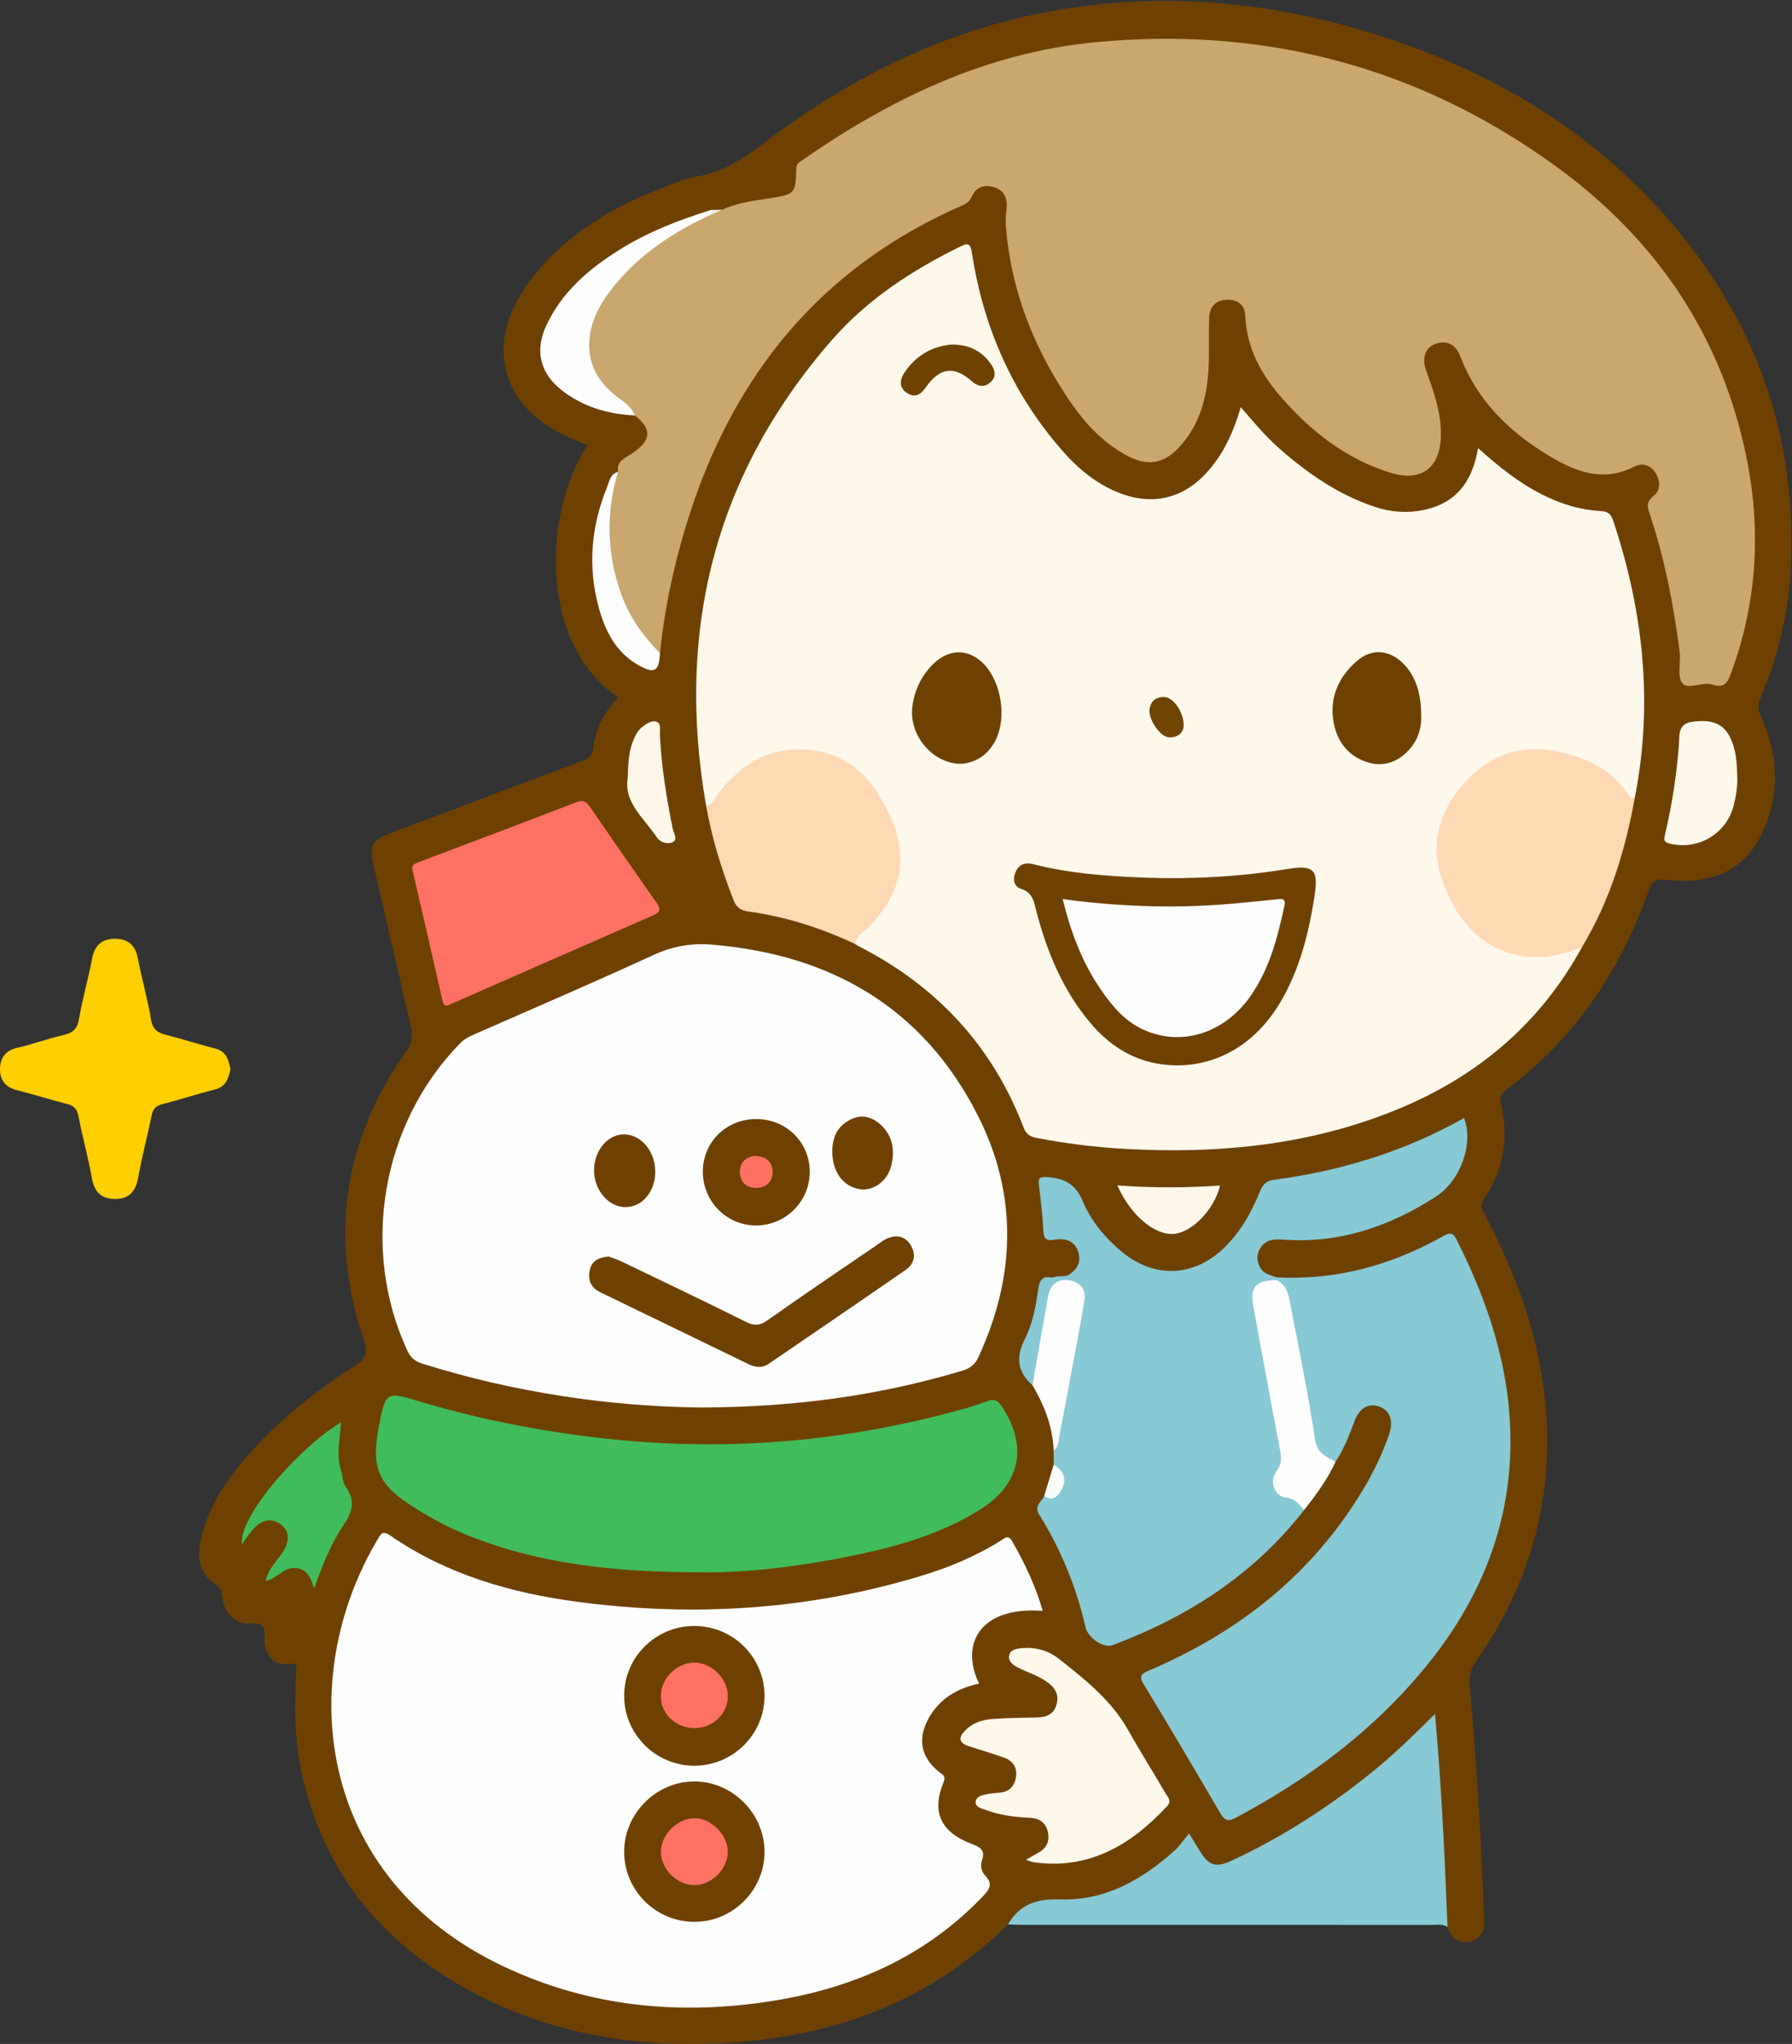 <?xml version="1.0" encoding="UTF-8"?>
<!DOCTYPE svg PUBLIC "-//W3C//DTD SVG 1.1//EN" "http://www.w3.org/Graphics/SVG/1.1/DTD/svg11.dtd">
<svg version="1.1" xmlns="http://www.w3.org/2000/svg" xmlns:xlink="http://www.w3.org/1999/xlink" x="0" y="0" width="634" height="723" viewBox="0, 0, 634, 723">
  <rect x="0" y="0" width="634" height="723" fill="#333333" stroke="none"/>
  <defs>
    <clipPath id="Clip_1">
      <path d="M0.06,0.338 L633.774,0.338 L633.774,723 L0.06,723 z"/>
    </clipPath>
  </defs>
  <g id="Layer_1">
    <g clip-path="url(#Clip_1)">
      <path d="M356.601,680.722 C327.321,709.718 291.152,721.65 250.881,722.899 C220.948,723.827 192.212,718.435 165.715,703.92 C133.913,686.498 113.202,660.569 106.195,624.466 C104.082,613.579 104.307,602.599 104.782,591.607 C104.869,589.573 105.566,588.004 101.978,588.593 C96.943,589.421 93.364,585.305 93.616,579.289 C93.776,575.462 93.398,573.946 88.832,574.259 C83.084,574.652 79.273,570.587 78.594,564.828 C78.401,563.184 78.442,561.861 76.621,560.71 C70.572,556.883 69.556,551.096 71.073,544.513 C73.892,532.276 80.757,522.358 89.024,513.283 C99.745,501.515 112.105,491.655 125.492,483.139 C129.368,480.673 130.32,478.682 128.744,474.041 C116.327,437.455 121.579,403.258 143.778,371.727 C145.731,368.954 146.159,366.582 145.446,363.518 C140.999,344.414 136.621,325.295 132.223,306.18 C130.57,298.997 131.523,297.234 138.561,294.57 C161.085,286.042 183.596,277.482 206.162,269.068 C208.463,268.21 209.52,267.277 209.852,264.689 C210.741,257.77 213.663,251.68 218.839,246.803 C191.843,228.874 191.074,183.697 207.819,157.494 C205.42,156.474 203.056,155.51 200.726,154.471 C177.638,144.175 171.453,122.31 185.956,101.516 C198.142,84.043 215.585,73.671 235.007,66.164 C238.724,64.728 242.473,63.049 246.358,62.44 C255.912,60.944 263.326,55.932 270.852,50.198 C301.018,27.215 334.356,10.731 371.933,3.957 C410.864,-3.061 449.233,0.363 486.802,12.193 C529.128,25.52 566.001,47.735 594.31,82.382 C622.728,117.161 636.106,157.272 633.441,202.333 C632.533,217.704 629.011,232.587 622.879,246.755 C621.711,249.455 622.052,251.374 623.25,254.048 C629.59,268.193 629.784,282.657 622.54,296.398 C615.688,309.393 603.496,312.719 589.807,311.226 C585.939,310.804 584.475,311.54 583.159,315.281 C573.202,343.576 557.019,367.514 532.757,385.581 C530.839,387.009 530.52,388.302 531.064,390.602 C533.881,402.524 531.987,413.754 525.137,423.941 C523.637,426.171 524.133,427.456 525.258,429.565 C538.673,454.697 547.402,481.207 547.401,509.992 C547.399,538.473 538.527,564.23 522.322,587.518 C520.541,590.079 519.61,592.435 519.917,595.726 C522.495,623.406 523.984,651.159 525.098,678.933 C525.253,682.809 524.136,686.029 519.919,686.831 C515.832,687.608 513.266,685.525 512.123,681.607 C511.207,680.022 510.242,678.453 510.359,676.511 C510.881,667.835 509.447,659.241 509.276,650.59 C509.029,638.117 507.538,625.709 507.111,613.241 C507.083,612.426 506.957,611.579 505.914,610.377 C501.803,613.841 497.921,617.616 493.952,621.206 C477.519,636.073 459.167,648.035 439.453,657.993 C430.421,662.555 428.452,662.14 422.457,653.83 C420.411,650.995 419.373,652.521 417.956,654.014 C411.656,660.649 404.054,665.303 395.727,668.955 C387.936,672.373 379.86,673.929 371.387,673.268 C366.925,672.919 363.141,673.8 360.674,677.985 C359.798,679.47 358.195,680.159 356.601,680.722" fill="#6E4100"/>
      <path d="M356.601,680.722 C360.777,673.615 366.683,671.563 375.067,671.856 C390.992,672.413 404.163,664.884 415.714,654.433 C417.421,652.889 418.719,650.892 420.685,648.528 C422.43,651.378 423.572,653.303 424.772,655.192 C427.778,659.919 430.257,660.691 435.729,658.156 C453.469,649.935 469.778,639.421 485.005,627.184 C492.751,620.96 499.872,614.047 507.699,606.251 C510,632.015 511.155,656.811 512.126,681.613 C510.291,680.458 508.246,680.879 506.282,680.878 C458.382,680.86 410.482,680.865 362.581,680.858 C360.588,680.857 358.594,680.769 356.601,680.722" fill="#87C9D5"/>
      <path d="M81.527,378.287 C80.803,381.556 79.904,384.391 76.099,385.358 C69.821,386.955 63.65,388.97 57.378,390.591 C55.115,391.175 54.125,392.278 53.664,394.543 C52.171,401.869 50.211,409.106 48.909,416.463 C48.051,421.312 45.811,424.074 40.804,424.114 C35.862,424.154 33.383,421.636 32.499,416.704 C31.182,409.35 29.19,402.119 27.749,394.783 C27.258,392.284 26.167,391.121 23.745,390.508 C17.787,388.998 11.929,387.087 5.961,385.624 C1.861,384.618 -0.056,381.883 0.001,378.12 C0.057,374.437 1.758,371.618 5.994,370.664 C11.496,369.425 16.822,367.414 22.319,366.151 C25.646,365.388 27.336,364.062 27.952,360.449 C29.178,353.25 31.24,346.198 32.596,339.016 C33.498,334.233 36.217,332.022 40.812,332.066 C45.167,332.108 47.836,334.237 48.724,338.782 C50.159,346.119 52.208,353.343 53.456,360.706 C54.046,364.187 55.788,365.329 58.814,366.084 C64.614,367.533 70.305,369.416 76.101,370.879 C80.164,371.904 80.903,375.007 81.527,378.287" fill="#FFCF00"/>
    </g>
    <path d="M249.831,285.053 C239.011,223.174 252.8,167.832 294.365,120.221 C306.863,105.905 322.679,95.6 339.715,87.224 C342.416,85.896 343.325,85.925 343.873,89.514 C347.907,115.937 358.355,139.53 376.083,159.686 C381.624,165.986 388.065,171.239 395.997,174.355 C407.786,178.986 418.762,176.337 427.196,166.879 C432.962,160.414 436.435,152.748 438.972,144.02 C443.459,149.228 447.67,154.287 452.616,158.642 C462.687,167.51 473.572,175.02 486.44,179.305 C492.087,181.185 497.803,181.607 503.656,180.399 C515.297,177.998 520.971,170.209 522.929,158.501 C530.446,165.252 537.918,171.247 546.679,175.46 C552.912,178.457 559.398,180.413 566.26,180.772 C568.879,180.91 569.922,181.72 570.746,184.195 C581.409,216.204 584.944,248.741 578.407,282.082 C575.728,284.825 575.042,281.539 574.091,280.409 C563.992,268.4 550.829,264.63 536.019,267.343 C518.107,270.625 505.529,293.036 511.27,310.244 C513.503,316.935 516.862,322.934 521.917,328.034 C531.124,337.323 541.997,338.851 554.079,335.626 C555.917,335.135 557.654,333.569 559.709,335.008 C545.188,361.605 523.424,380.197 495.747,391.846 C464.454,405.018 431.551,408.264 397.955,406.388 C387.482,405.804 377.095,404.512 366.791,402.524 C364.535,402.088 363.097,401.323 362.161,398.873 C351.033,369.735 331.109,348.552 303.415,334.492 C303.121,334.343 302.863,334.121 302.588,333.933 C301.431,332.014 302.85,330.818 303.88,329.573 C305.045,328.164 306.475,326.993 307.685,325.624 C316.084,316.123 319.804,305.632 315.203,293.017 C313.058,287.135 310.152,281.778 306.173,277.05 C294.782,263.516 274.434,262.794 260.741,275.298 C258.274,277.551 256.234,280.169 254.125,282.744 C253.082,284.017 252.271,286.19 249.831,285.053" fill="#FEF8EA"/>
    <path d="M255.499,74.21 C260.905,71.61 266.814,71.021 272.608,70.093 C281.136,68.727 281.549,68.442 281.705,59.65 C281.735,57.974 282.865,57.339 283.918,56.608 C315.236,34.864 348.878,18.657 387.367,14.956 C446.894,9.233 501.381,23.382 549.949,58.44 C585.921,84.405 609.438,118.95 618.1,162.865 C623.129,188.368 621.478,213.489 612.483,238.02 C611.287,241.28 610.132,243.579 605.856,242.179 C602.322,241.022 597.151,244.16 595.195,241.661 C593.275,239.209 594.743,234.284 594.252,230.505 C592.107,214 588.967,197.694 583.681,181.868 C582.86,179.41 582.279,177.538 585.005,175.437 C587.606,173.433 587.456,170.038 585.684,167.241 C583.941,164.489 581.036,163.612 578.262,165.037 C566.842,170.901 556.777,166.609 547.237,160.746 C533.644,152.391 522.578,141.545 516.727,126.229 C515.194,122.214 512.411,120.25 508.166,121.533 C504.376,122.677 502.914,126.492 504.534,130.986 C507.247,138.513 509.936,145.97 509.776,154.182 C509.557,165.443 502.915,170.601 491.933,167.219 C476.532,162.476 464.224,152.939 453.714,141.03 C446.307,132.638 441.009,123.197 440.56,111.562 C440.417,107.843 437.826,105.931 434.136,106.033 C430.184,106.142 427.93,108.42 427.798,112.321 C427.594,118.312 427.884,124.324 427.577,130.307 C427.037,140.849 424.352,150.696 416.818,158.59 C411.78,163.87 406.172,164.916 399.604,161.619 C388.287,155.938 380.965,146.235 374.557,135.79 C363.956,118.512 357.334,99.855 355.84,79.531 C355.708,77.725 355.883,75.875 356.107,74.07 C356.547,70.539 355.545,67.565 352.124,66.356 C348.698,65.144 345.382,65.805 343.776,69.609 C343.032,71.372 341.709,72.113 340.177,72.785 C285.365,96.845 254.215,140.09 239.669,196.782 C236.776,208.058 234.671,219.482 233.492,231.07 C229.44,230.309 227.501,226.839 225.605,223.978 C214.9,207.83 211.372,190.288 216.438,171.319 C216.874,169.685 217.563,168.205 218.651,166.912 C218.036,162.978 221.419,161.912 223.698,160.352 C230.438,155.737 230.803,151.905 224.64,146.957 C220.853,144.508 217.412,141.573 214.196,138.479 C206.387,130.966 205.207,119.341 210.508,108.991 C214.162,101.856 219.671,96.334 225.441,91.065 C232.862,84.288 241.223,78.898 250.77,75.517 C252.21,74.596 253.958,74.777 255.499,74.21" fill="#C9A76F"/>
    <path d="M368.899,569.799 C346.073,568.141 339.775,582.147 346.403,595.512 C338.959,597.145 332.758,600.579 328.789,607.376 C324.495,614.729 325.623,621.54 332.275,626.795 C333.567,627.815 334.769,628.143 333.793,630.523 C329.542,640.882 332.749,647.94 343.501,652.134 C346.554,653.325 348.811,654.211 347.384,658.2 C346.787,659.871 347.215,662.088 348.505,663.386 C351.674,666.578 349.801,668.613 347.46,671.054 C327.399,691.976 302.29,703.018 274.237,707.627 C241.137,713.064 208.803,710.056 178.179,695.586 C111.311,663.991 104.471,593.553 133.528,544.643 C134.583,542.868 135.244,541.201 137.91,543.048 C157.949,556.933 180.738,563.483 204.493,566.627 C245.41,572.043 285.867,569.492 325.532,557.543 C335.577,554.516 345.25,550.523 354.164,544.892 C355.631,543.964 356.775,542.836 358.109,545.183 C362.539,552.975 366.388,560.991 368.899,569.799" fill="#FEFEFE"/>
    <path d="M248.016,497.872 C216.204,497.519 182.414,492.722 149.456,482.362 C146.836,481.538 145.313,480.317 144.142,477.797 C127.386,441.762 134.967,397.417 162.815,369.009 C164.269,367.526 165.983,366.671 167.821,365.863 C188.954,356.58 210.175,347.488 231.136,337.831 C237.909,334.71 244.579,333.522 251.86,334.132 C293.892,337.655 326.532,356.317 345.917,394.507 C360.204,422.651 359.364,451.544 346.122,480.147 C344.866,482.859 342.976,484.099 340.269,484.907 C311.042,493.637 281.162,497.766 248.016,497.872" fill="#FEFEFE"/>
    <path d="M451.632,451.816 C472.859,452.961 492.457,447.475 510.817,437.13 C513.095,435.846 514.107,436.076 515.327,438.487 C526.652,460.876 534.345,484.293 534.391,509.608 C534.445,539.604 523.677,565.814 504.953,588.914 C486.315,611.908 463.108,629.208 437.114,643.03 C434.305,644.524 433.15,643.801 431.704,641.33 C422.798,626.111 413.854,610.912 404.681,595.854 C402.753,592.69 403.942,591.997 406.631,590.848 C438.403,577.271 464.371,556.782 482.299,526.83 C485.979,520.682 489.092,514.24 491.429,507.463 C493.146,502.483 491.769,498.885 487.908,497.526 C484.015,496.157 480.812,498.154 479.034,503.129 C477.298,507.987 475.347,512.74 472.498,517.074 C466.732,516.615 465.172,515.477 464.143,509.9 C461.343,494.721 458.381,479.573 455.602,464.391 C454.874,460.41 453.717,456.674 451.324,453.375 C451.141,452.799 451.246,452.279 451.632,451.816" fill="#87C9D5"/>
    <path d="M451.632,451.816 C451.632,452.143 451.632,452.469 451.634,452.796 C451.272,453.386 450.737,453.735 450.098,453.983 C444.278,456.238 443.792,457.012 445.013,463.223 C448.221,479.535 451.168,495.895 454.197,512.24 C454.725,515.091 454.791,517.679 453.363,520.426 C451.156,524.673 452.011,526.789 456.45,528.554 C459.153,529.629 461.124,531.029 461.395,534.112 C443.645,556.944 420.337,571.908 393.573,581.951 C390.561,583.081 384.934,579.494 384.025,575.509 C380.783,561.294 375.321,548.02 367.619,535.671 C365.756,532.684 368.492,531.257 369.411,529.195 C375.994,527.123 376.448,525.627 372.79,518.07 C372.787,516.39 372.784,514.71 372.781,513.03 C375.098,496.036 378.803,479.294 381.951,462.45 C382.043,461.959 382.087,461.459 382.101,460.959 C382.189,457.837 381.384,455.17 377.832,454.677 C374.242,454.178 372.712,456.518 372.165,459.623 C370.69,467.991 368.8,476.278 367.397,484.661 C367.084,486.533 367.365,488.766 365.301,490.003 C359.887,485.28 359.34,479.984 362.602,473.613 C365.374,468.2 366.43,462.055 367.313,456.112 C367.877,452.323 369.064,451.274 372.468,451.939 C374.075,451.002 375.946,451.956 377.581,451.223 C381.082,449.291 382.766,446.416 381.365,442.515 C379.996,438.703 376.57,437.917 373.132,438.525 C369.802,439.113 369.251,437.875 369.103,434.955 C368.836,429.652 368.209,424.361 367.565,419.085 C367.254,416.533 367.957,416.19 370.513,416.362 C376.445,416.761 380.457,418.717 382.99,424.736 C385.961,431.795 390.905,437.812 396.891,442.78 C408.489,452.407 422.597,451.736 433.294,441.181 C438.98,435.571 442.787,428.796 445.734,421.5 C446.686,419.142 447.857,417.715 450.583,417.352 C474.365,414.188 496.981,407.33 517.965,395.473 C521.39,404.207 517.029,417.505 507.838,423.399 C491.55,433.844 473.819,439.953 454.082,438.486 C450.793,438.242 447.704,438.411 445.785,441.677 C444.364,444.096 444.65,446.451 446.09,448.739 C447.368,450.773 449.66,451.014 451.632,451.816" fill="#87C9D5"/>
    <path d="M248.142,556.173 C216.121,556.121 190.007,552.993 165.085,542.934 C157.973,540.063 151.299,536.359 144.861,532.144 C133.205,524.513 131.403,518.169 134.059,504.466 C136.47,492.029 136.685,492.227 148.585,495.777 C171.089,502.491 194.032,506.832 217.435,509.189 C258.634,513.34 299.087,509.813 338.958,498.898 C342.484,497.933 346.009,496.895 349.416,495.585 C351.809,494.665 353.069,495.462 354.363,497.392 C363.759,511.405 361.164,524.875 346.954,533.841 C332.213,543.142 315.632,547.548 298.773,550.866 C280.301,554.501 261.627,556.43 248.142,556.173" fill="#41BC5C"/>
    <path d="M559.709,335.008 C552.067,338.121 544.254,339.737 536.029,337.679 C522.749,334.356 515.464,324.752 510.796,312.85 C505.792,300.088 508.364,288.414 517.158,278.005 C526.791,266.603 538.733,262.665 553.297,266.347 C562.639,268.709 570.708,272.811 576.094,281.131 C576.717,282.094 577.234,282.733 578.407,282.081 C575.052,300.741 569.58,318.651 559.709,335.008" fill="#FFD9B4"/>
    <path d="M145.965,307.885 C145.436,305.833 146.895,305.421 148.366,304.866 C166.871,297.884 185.384,290.923 203.833,283.799 C206.232,282.872 207.357,283.414 208.7,285.375 C216.502,296.767 224.376,308.11 232.332,319.394 C233.92,321.648 233.564,322.698 231.083,323.78 C207.314,334.148 183.581,344.6 159.836,355.023 C158.481,355.618 157.16,356.611 156.574,354.017 C153.094,338.627 149.512,323.26 145.965,307.885" fill="#FF7164"/>
    <path d="M249.831,285.053 C252.11,284.628 252.823,282.474 253.933,280.973 C261.916,270.17 272.416,264.091 285.933,265.216 C301.346,266.5 309.87,276.791 315.538,290.083 C321.716,304.569 318.045,316.913 307.424,327.825 C305.625,329.673 303.007,330.962 302.589,333.934 C290.542,328.275 277.987,324.233 264.788,322.43 C261.979,322.046 260.546,321.004 259.502,318.333 C255.278,307.518 251.853,296.496 249.831,285.053" fill="#FFD9B4"/>
    <path d="M362.962,657.885 C364.903,656.765 366.002,656.083 367.143,655.481 C370.153,653.892 371.458,651.477 370.752,648.099 C370.028,644.637 367.67,643.142 364.326,642.986 C358.992,642.737 353.728,642.122 348.699,640.205 C347.196,639.632 345.02,639.276 345.188,637.31 C345.342,635.5 347.385,634.995 349.03,634.668 C350.487,634.378 351.981,634.219 353.466,634.131 C356.772,633.937 358.777,632.058 359.382,629.02 C360.038,625.726 358.701,623.016 355.459,621.819 C351.263,620.271 346.944,619.059 342.694,617.654 C338.916,616.405 339.188,614.369 341.649,611.937 C344.278,609.339 347.635,608.316 351.126,608.05 C356.257,607.66 361.416,607.602 366.564,607.521 C370.025,607.466 372.844,606.564 373.831,602.826 C374.78,599.234 373.132,596.808 370.268,594.818 C367.088,592.608 363.39,591.521 359.998,589.784 C358.273,588.901 356.676,587.546 357.02,585.603 C357.383,583.553 359.488,583.2 361.379,583.014 C366.245,582.536 370.779,583.747 374.523,586.696 C383.76,593.97 393.035,601.236 399.006,611.77 C403.345,619.426 407.997,626.903 412.459,634.49 C413.239,635.816 414.634,637.048 412.943,638.866 C400.22,652.538 385.493,661.395 365.894,658.757 C365.262,658.672 364.655,658.396 362.962,657.885" fill="#FEF8EA"/>
    <path d="M461.395,534.112 C459.582,532.094 458.196,530.039 454.803,529.704 C450.924,529.322 448.99,523.921 451.519,520.604 C453.53,517.967 453.414,515.739 452.852,512.825 C449.621,496.069 446.597,479.272 443.488,462.493 C442.135,455.189 443.997,452.954 451.634,452.796 C455.06,454.48 455.842,457.74 456.465,461.042 C459.482,477.03 462.881,492.963 465.22,509.051 C465.974,514.24 469.223,515.198 472.498,517.073 C469.648,523.308 465.628,528.779 461.395,534.112" fill="#FEFEFE"/>
    <path d="M111.105,561.896 C109.881,557.328 108.043,554.549 103.771,554.64 C100.131,554.717 98.027,558.364 93.942,559.228 C94.969,555.011 97.626,552.485 99.636,549.629 C102.464,545.608 102.625,541.843 99.604,539.441 C96.069,536.631 92.722,537.663 89.846,540.589 C88.46,541.999 87.431,543.759 85.534,546.313 C84.619,535.736 106.722,511.319 120.673,503.13 C120.283,509.013 118.923,514.539 120.594,519.962 C121.227,522.018 121.229,524.483 122.412,526.115 C125.944,530.991 124.56,534.995 121.531,539.482 C117.053,546.116 114.139,553.592 111.105,561.896" fill="#41BC5C"/>
    <path d="M251.613,75.892 C238.795,81.768 227.179,89.333 218.027,100.235 C213.062,106.149 209.027,112.543 208.512,120.612 C208.013,128.409 211.218,134.379 217.01,139.306 C219.751,141.638 223.205,143.306 224.64,146.957 C215.14,146.503 206.304,143.975 198.743,138.041 C191.13,132.066 189.152,124.18 193.158,115.407 C198.686,103.3 208.404,95.039 219.401,88.203 C229.426,81.972 240.374,77.726 251.63,74.262 C252.227,74.812 252.217,75.355 251.613,75.892" fill="#FEFEFE"/>
    <path d="M614.613,274.318 C614.831,277.855 614.245,281.318 613.425,284.706 C610.957,294.9 600.822,300.873 590.71,298.395 C588.641,297.888 588.633,297.088 589.055,295.301 C591.54,284.772 593.181,274.107 594.001,263.308 C594.257,259.927 593.466,255.997 598.951,255.285 C605.161,254.478 609.306,255.674 611.819,260.289 C614.203,264.669 614.491,269.484 614.613,274.318" fill="#FEF8EA"/>
    <path d="M365.301,490.003 C367.149,479.385 368.9,468.749 370.894,458.158 C371.657,454.105 374.474,452.204 378.595,452.934 C382.576,453.639 384.271,456.446 383.639,460.218 C381.995,470.031 380.091,479.802 378.269,489.585 C377.086,495.942 375.852,502.289 374.671,508.647 C374.371,510.263 374.394,511.99 372.781,513.029 C372.443,504.654 369.5,497.124 365.301,490.003" fill="#FEFEFE"/>
    <path d="M218.651,166.912 C214.365,181.208 214.668,195.362 219.536,209.515 C222.425,217.912 227.366,224.841 233.492,231.071 C233.136,237.443 231.648,238.457 226.078,235.39 C217.946,230.914 214.076,223.195 211.777,214.686 C207.879,200.253 209.173,186.059 214.787,172.278 C215.597,170.291 215.87,167.608 218.651,166.912" fill="#FEFDFD"/>
    <path d="M222.069,275.365 C222.23,269.683 222.473,265.232 224.406,261.06 C225.112,259.535 225.928,258.101 227.292,257.083 C228.773,255.978 230.59,254.734 232.259,255.299 C234.029,255.898 233.384,258.17 233.455,259.716 C233.976,271.001 235.785,282.101 238.006,293.152 C238.331,294.767 239.992,296.917 237.953,297.926 C236.256,298.765 233.566,297.938 232.52,296.368 C227.95,289.519 220.645,283.861 222.069,275.365" fill="#FEF7E9"/>
    <path d="M395.314,419.313 C407.71,420.241 419.662,420.187 431.651,419.35 C429.692,427.687 421.855,435.872 415.384,436.452 C408.539,437.065 400.024,429.935 395.314,419.313" fill="#FEF7E9"/>
    <path d="M372.79,518.07 C376.176,520.189 377.603,523.072 375.653,526.809 C374.38,529.249 372.566,531.226 369.412,529.192 C370.537,525.486 371.664,521.778 372.79,518.07" fill="#F9FAFA"/>
    <path d="M251.613,75.892 C251.619,75.349 251.624,74.806 251.63,74.262 C252.92,74.245 254.209,74.228 255.499,74.21 C254.204,74.771 252.908,75.331 251.613,75.892" fill="#F4EFE5"/>
    <path d="M377.581,451.223 C376.033,452.569 374.19,451.82 372.469,451.939 C374.173,451.701 375.877,451.462 377.581,451.223" fill="#87C8D3"/>
    <path d="M416.455,376.849 C403.782,376.801 393.792,371.374 385.735,361.8 C376.094,350.343 370.512,336.95 366.746,322.679 C365.827,319.196 365.564,315.739 361.125,314.36 C358.751,313.622 358.174,310.897 359.332,308.403 C360.568,305.741 362.686,304.938 365.494,305.663 C377.807,308.84 390.412,309.832 403.043,310.371 C420.693,311.123 438.286,310.208 455.732,307.359 C464.729,305.889 466.51,307.599 465.098,316.786 C463.064,330.016 459.874,342.864 452.979,354.513 C444.497,368.841 431.333,376.857 416.455,376.849" fill="#6E4100"/>
    <path d="M340.05,270.184 C329.79,270.18 321.482,259.867 322.793,249.931 C323.573,244.011 326.045,238.803 330.435,234.631 C336.122,229.226 343.176,229.486 348.426,235.267 C354.259,241.69 356.136,253.722 352.396,261.498 C349.701,267.103 345.055,269.846 340.05,270.184" fill="#6E4100"/>
    <path d="M502.791,252.575 C503.053,256.809 502.011,261.128 498.969,264.706 C494.968,269.41 489.723,271.496 483.79,269.635 C476.627,267.387 472.679,261.747 471.674,254.569 C470.506,246.236 473.807,239.221 480.098,233.782 C485.206,229.365 491.279,229.77 496.221,234.47 C500.472,238.512 502.807,244.798 502.791,252.575" fill="#6E4100"/>
    <path d="M336.887,121.855 C343.29,121.908 347.722,124.439 350.871,129.197 C352.325,131.394 352.336,133.754 350.18,135.445 C348.123,137.058 345.965,136.783 343.914,134.933 C337.704,129.335 332.492,129.92 327.637,136.904 C325.857,139.465 323.929,140.852 321.059,139.114 C317.909,137.206 318.304,134.297 320.01,131.755 C324.151,125.584 330.093,122.354 336.887,121.855" fill="#6E4300"/>
    <path d="M418.767,256.84 C418.553,259.264 416.775,260.904 413.618,260.824 C410.609,260.748 406.286,254.61 406.704,251.001 C407.039,248.108 408.827,246.571 411.743,246.533 C415.003,246.491 418.946,251.874 418.767,256.84" fill="#704501"/>
    <path d="M245.589,575.146 C259.325,575.125 270.439,586.13 270.487,599.8 C270.536,613.383 259.376,624.549 245.716,624.585 C232.057,624.622 220.864,613.533 220.824,599.922 C220.783,586.273 231.884,575.167 245.589,575.146" fill="#6E4100"/>
    <path d="M270.488,654.897 C270.554,668.464 259.468,679.687 245.883,679.805 C232.269,679.923 221.021,668.959 220.824,655.376 C220.625,641.714 232.016,630.139 245.658,630.141 C259.09,630.143 270.422,641.442 270.488,654.897" fill="#6E4100"/>
    <path d="M215.363,444.463 C216.588,444.934 218.333,445.468 219.96,446.25 C234.617,453.299 249.299,460.299 263.856,467.548 C266.759,468.993 268.709,469.003 271.444,467.073 C284.207,458.065 297.167,449.336 310.058,440.509 C311.156,439.758 312.204,438.901 313.384,438.312 C316.822,436.597 320.083,437.047 322.138,440.339 C324.122,443.515 323.707,446.919 320.458,449.166 C304.331,460.322 288.132,471.376 271.935,482.432 C269.645,483.996 267.195,483.687 264.814,482.533 C247.344,474.063 229.888,465.564 212.402,457.129 C208.984,455.479 207.969,452.746 208.651,449.317 C209.294,446.084 211.706,444.78 215.363,444.463" fill="#6E4100"/>
    <path d="M267.432,395.836 C277.978,395.777 286.283,403.778 286.486,414.195 C286.691,424.661 278.198,433.372 267.675,433.488 C257.202,433.604 248.616,424.999 248.656,414.429 C248.696,403.99 256.871,395.896 267.432,395.836" fill="#6E4100"/>
    <path d="M231.823,414.542 C231.806,421.409 227.327,426.831 221.548,426.981 C215.368,427.142 210.098,421.019 210.176,413.768 C210.252,406.785 215.222,401.06 221.036,401.261 C227.026,401.468 231.841,407.397 231.823,414.542" fill="#6E4100"/>
    <path d="M294.461,407.199 C294.471,402.158 296.394,398.193 301.076,395.928 C305.004,394.028 308.604,395.108 311.598,397.87 C315.934,401.869 316.671,407.054 315.27,412.491 C313.884,417.87 309.007,421.311 304.323,420.66 C298.315,419.824 294.399,414.472 294.461,407.199" fill="#6E4100"/>
    <path d="M375.959,318.031 C394.952,320.583 413.327,321.302 431.753,319.989 C438.378,319.518 444.983,318.767 451.596,318.139 C453.27,317.981 455.053,317.482 454.426,320.399 C452.009,331.642 449.147,342.726 442.431,352.325 C433.024,365.769 417.496,370.449 403.992,363.965 C397.626,360.908 393.303,355.611 389.415,349.972 C382.833,340.425 378.858,329.744 375.959,318.031" fill="#FEFEFE"/>
    <path d="M245.581,611.274 C238.927,611.248 233.618,606.003 233.813,599.648 C234,593.592 239.43,588.218 245.469,588.112 C251.648,588.004 257.417,593.608 257.491,599.792 C257.568,606.198 252.277,611.299 245.581,611.274" fill="#FF7163"/>
    <path d="M257.493,655.008 C257.474,661.142 251.786,666.817 245.655,666.816 C239.504,666.816 233.84,661.168 233.819,655.013 C233.798,649.039 239.675,643.145 245.653,643.143 C251.63,643.141 257.511,649.035 257.493,655.008" fill="#FF7163"/>
    <path d="M266.675,408.874 C270.979,408.873 273.156,410.931 273.334,414.239 C273.512,417.547 271.555,419.981 267.983,420.172 C264.234,420.374 261.889,418.282 261.767,414.603 C261.651,411.101 264.024,409.352 266.675,408.874" fill="#FE7062"/>
  </g>
</svg>
